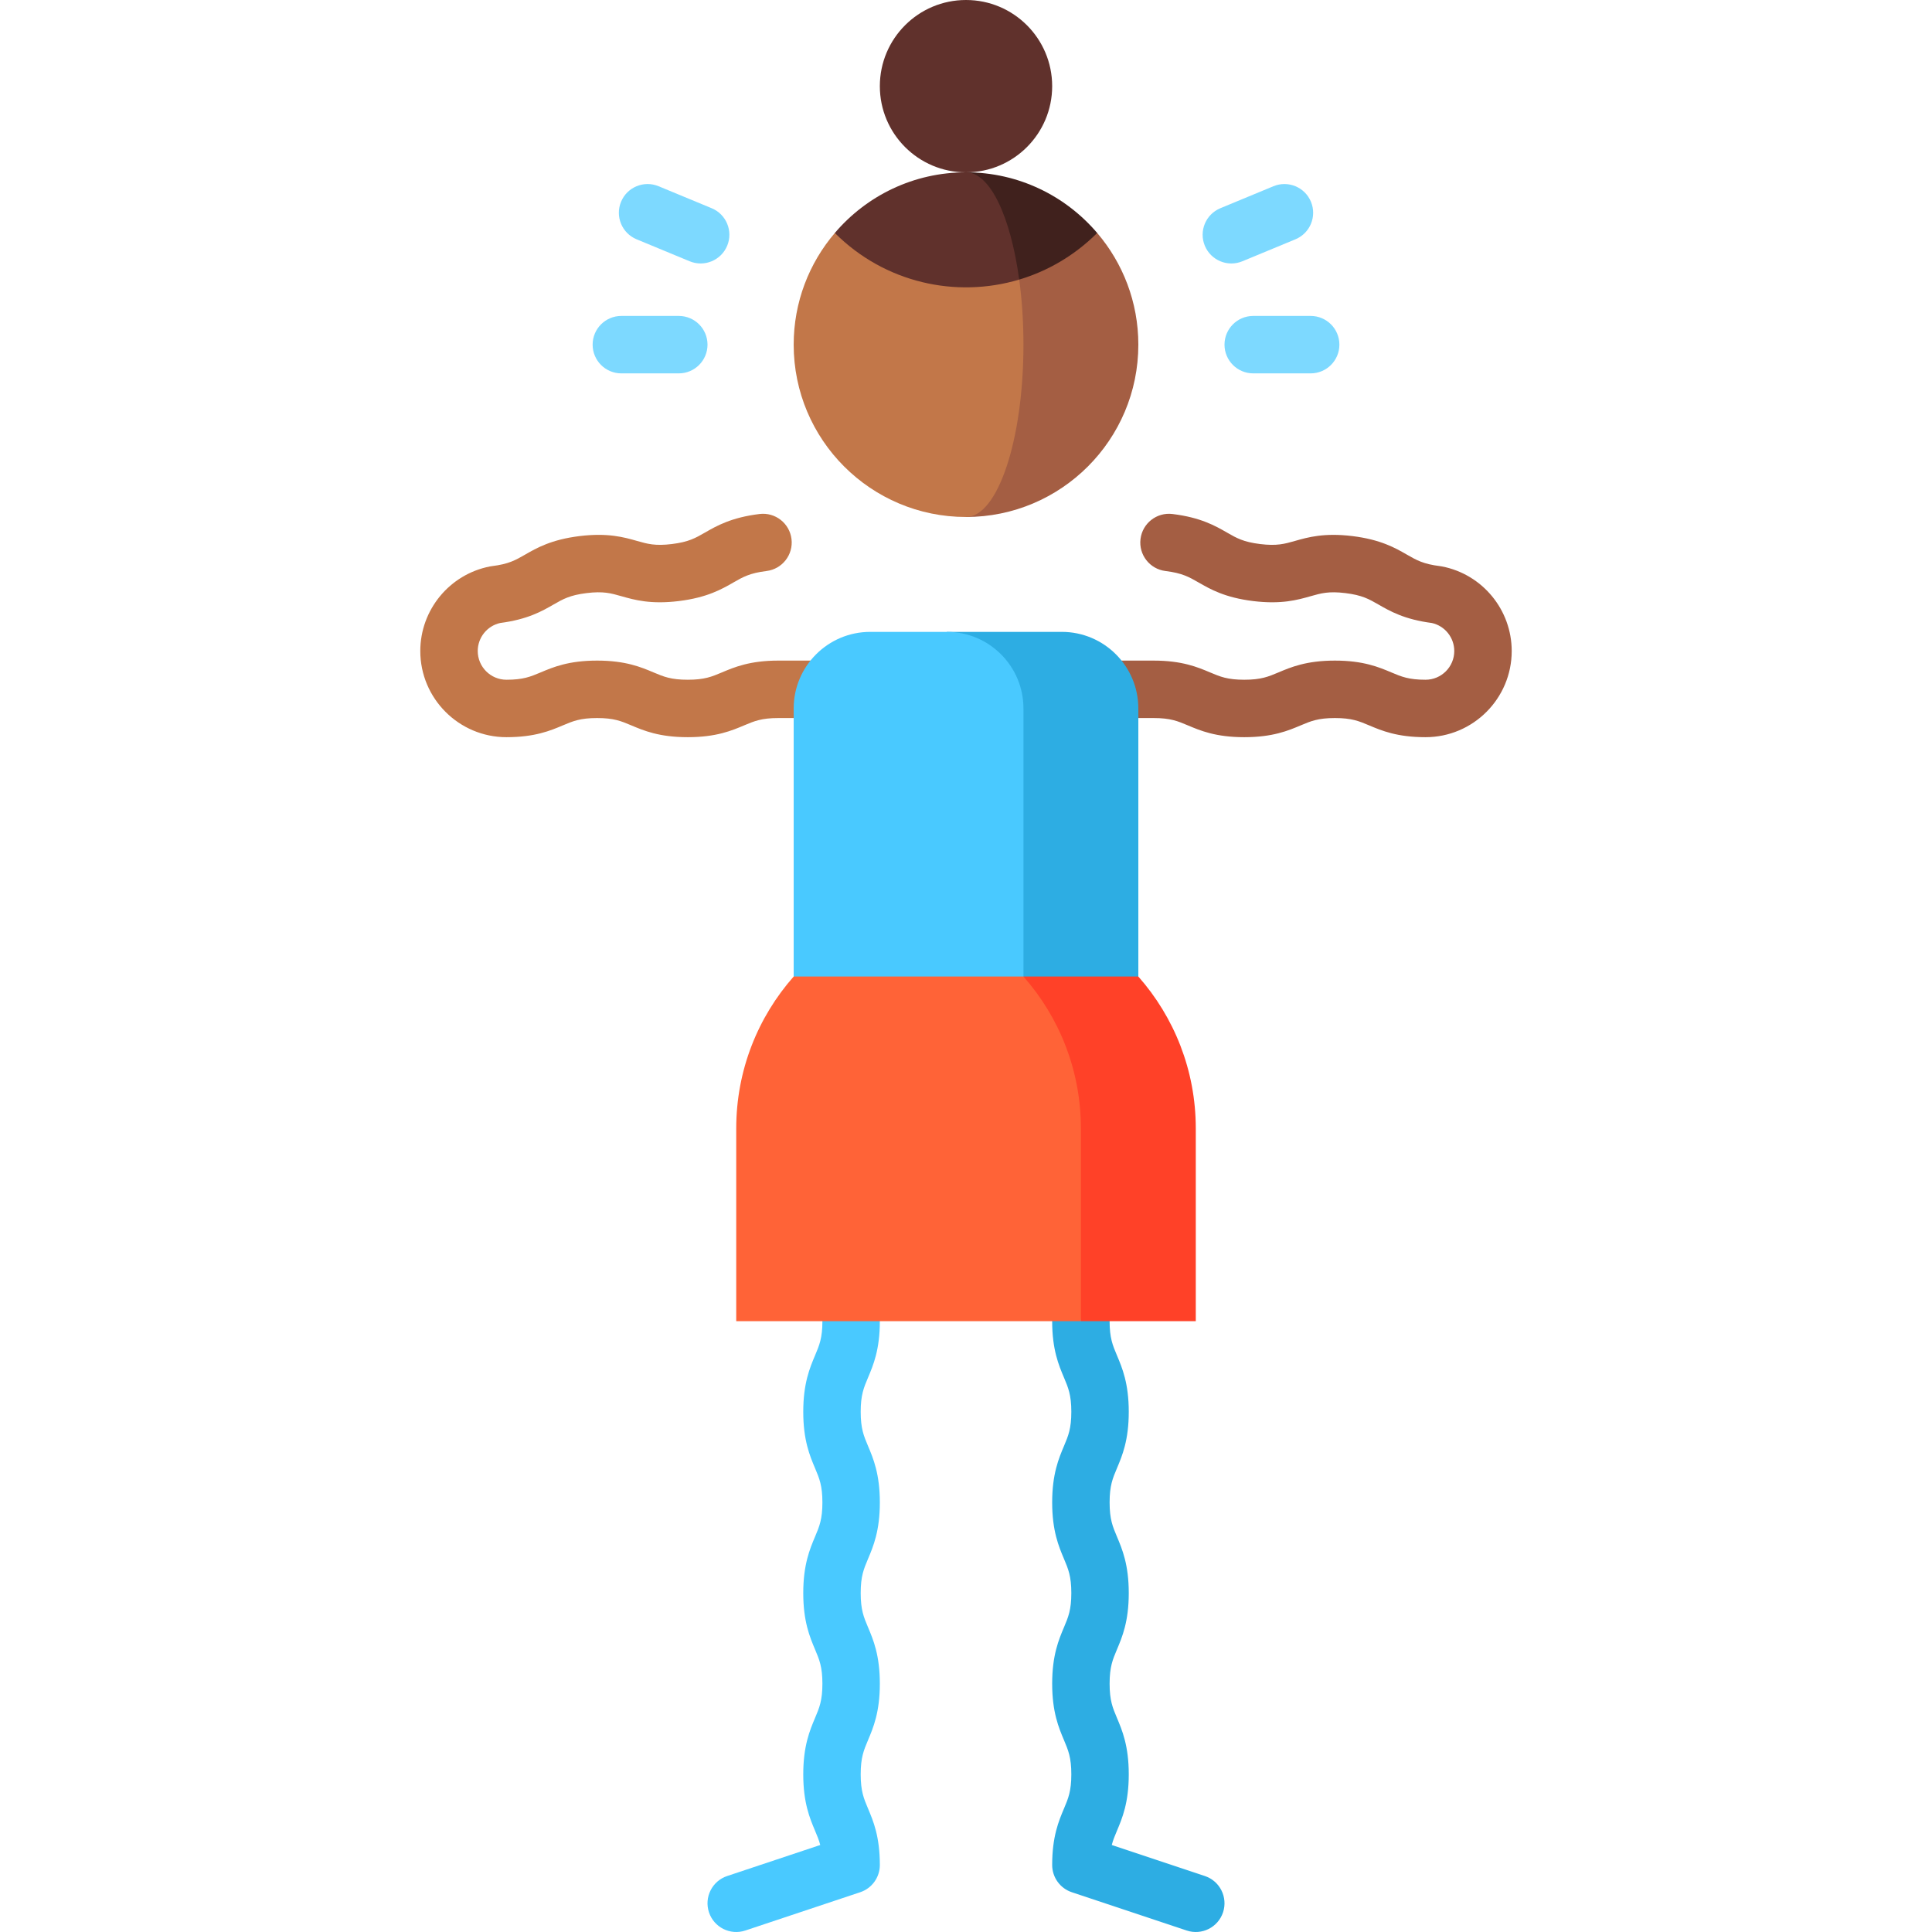 <?xml version="1.0" encoding="iso-8859-1"?>
<!-- Generator: Adobe Illustrator 19.0.0, SVG Export Plug-In . SVG Version: 6.00 Build 0)  -->
<svg version="1.1" id="Capa_1" xmlns="http://www.w3.org/2000/svg" xmlns:xlink="http://www.w3.org/1999/xlink" x="0px" y="0px"
	 viewBox="0 0 512 512" style="enable-background:new 0 0 512 512;" xml:space="preserve">
<path style="fill:#A45E43;" d="M382.156,150.115c-0.173-0.034-0.347-0.062-0.523-0.083c-4.43-0.544-6.239-1.585-8.745-3.025
	c-3.114-1.79-6.988-4.019-14.479-4.938c-7.493-0.917-11.79,0.305-15.244,1.29c-2.78,0.792-4.788,1.362-9.218,0.82
	c-4.429-0.543-6.238-1.584-8.743-3.024c-3.113-1.79-6.986-4.019-14.477-4.938c-4.174-0.515-7.971,2.455-8.482,6.627
	c-0.513,4.172,2.454,7.971,6.627,8.482c4.429,0.544,6.237,1.585,8.742,3.024c3.113,1.791,6.987,4.019,14.478,4.938
	c7.491,0.92,11.79-0.305,15.244-1.29c2.779-0.791,4.786-1.364,9.217-0.82c4.43,0.544,6.239,1.585,8.744,3.024
	c3.069,1.765,6.878,3.955,14.16,4.899c3.453,0.769,5.938,3.86,5.938,7.426c0,4.197-3.414,7.611-7.612,7.611
	c-4.462,0-6.386-0.813-9.047-1.936c-3.307-1.398-7.425-3.138-14.971-3.138c-7.548,0-11.665,1.739-14.973,3.137
	c-2.662,1.124-4.585,1.937-9.049,1.937c-4.463,0-6.387-0.813-9.049-1.937c-3.308-1.397-7.426-3.137-14.973-3.137h-49.72v15.223
	h49.723c4.463,0,6.387,0.813,9.049,1.937c3.309,1.397,7.426,3.137,14.972,3.137c7.547,0,11.665-1.739,14.972-3.137
	c2.662-1.124,4.585-1.937,9.049-1.937c4.462,0,6.386,0.813,9.047,1.936c3.308,1.398,7.425,3.138,14.971,3.138
	c12.591,0,22.834-10.244,22.834-22.834C400.62,161.616,392.856,152.191,382.156,150.115z"/>
<path style="fill:#C27749;" d="M206.279,175.064c-7.548,0-11.665,1.739-14.973,3.137c-2.662,1.124-4.585,1.937-9.049,1.937
	s-6.387-0.813-9.049-1.937c-3.308-1.397-7.426-3.137-14.973-3.137c-7.547,0-11.664,1.739-14.971,3.138
	c-2.662,1.123-4.584,1.936-9.047,1.936c-4.197,0-7.611-3.414-7.611-7.612c0-3.567,2.484-6.658,5.938-7.426
	c7.283-0.944,11.091-3.134,14.16-4.899c2.505-1.44,4.314-2.48,8.744-3.024c4.427-0.546,6.437,0.026,9.217,0.82
	c3.455,0.984,7.755,2.211,15.243,1.29c7.491-0.919,11.365-3.148,14.479-4.938c2.505-1.44,4.313-2.48,8.742-3.024
	c4.172-0.513,7.14-4.31,6.627-8.482c-0.513-4.172-4.31-7.143-8.482-6.627c-7.49,0.919-11.364,3.149-14.477,4.938
	c-2.505,1.441-4.314,2.481-8.744,3.024c-4.429,0.545-6.438-0.028-9.217-0.82c-3.454-0.984-7.754-2.209-15.244-1.29
	c-7.491,0.919-11.365,3.149-14.479,4.938c-2.505,1.441-4.314,2.481-8.745,3.025c-0.175,0.021-0.349,0.05-0.523,0.083
	c-10.699,2.076-18.464,11.501-18.464,22.412c0,12.59,10.243,22.835,22.834,22.835c7.547,0,11.664-1.739,14.971-3.138
	c2.661-1.123,4.584-1.936,9.047-1.936c4.463,0,6.387,0.813,9.049,1.937c3.308,1.397,7.426,3.137,14.972,3.137
	c7.547,0,11.665-1.739,14.972-3.137c2.662-1.124,4.585-1.937,9.049-1.937h49.723v-15.223h-49.719V175.064z"/>
<path style="fill:#49C9FF;" d="M233.168,350.128v-51.083h-15.223v51.083c0,4.461-0.812,6.384-1.937,9.046
	c-1.397,3.307-3.137,7.424-3.137,14.971c0,7.547,1.739,11.663,3.137,14.97c1.124,2.661,1.937,4.584,1.937,9.047
	s-0.813,6.386-1.937,9.047c-1.397,3.307-3.137,7.424-3.137,14.97s1.739,11.663,3.137,14.971c1.124,2.661,1.937,4.584,1.937,9.047
	c0,4.463-0.813,6.387-1.937,9.049c-1.397,3.308-3.137,7.426-3.137,14.973s1.739,11.664,3.137,14.972
	c0.549,1.298,1.023,2.422,1.365,3.751l-24.671,8.224c-3.987,1.329-6.139,5.641-4.814,9.627c1.329,3.988,5.641,6.144,9.628,4.815
	l30.446-10.149c3.11-1.035,5.205-3.944,5.205-7.22c0-7.548-1.739-11.665-3.137-14.973c-1.124-2.662-1.937-4.585-1.937-9.048
	c0-4.463,0.813-6.387,1.937-9.049c1.397-3.308,3.137-7.426,3.137-14.973c0-7.547-1.739-11.663-3.137-14.971
	c-1.124-2.661-1.937-4.584-1.937-9.047c0-4.461,0.812-6.385,1.937-9.046c1.397-3.307,3.137-7.424,3.137-14.971
	s-1.739-11.664-3.137-14.971c-1.124-2.661-1.937-4.584-1.937-9.046c0-4.462,0.813-6.386,1.937-9.047
	C231.428,361.791,233.168,357.674,233.168,350.128z"/>
<path style="fill:#2DADE3;" d="M278.836,350.128v-51.083h15.223v51.083c0,4.461,0.812,6.384,1.937,9.046
	c1.397,3.307,3.137,7.424,3.137,14.971c0,7.547-1.739,11.663-3.137,14.97c-1.124,2.661-1.937,4.584-1.937,9.047
	s0.813,6.386,1.937,9.047c1.397,3.307,3.137,7.424,3.137,14.97s-1.739,11.663-3.137,14.971c-1.124,2.661-1.937,4.584-1.937,9.047
	c0,4.463,0.813,6.387,1.937,9.049c1.397,3.308,3.137,7.426,3.137,14.973s-1.739,11.664-3.137,14.972
	c-0.549,1.298-1.023,2.422-1.365,3.751l24.671,8.224c3.987,1.329,6.139,5.641,4.814,9.627c-1.329,3.988-5.641,6.144-9.628,4.815
	l-30.446-10.149c-3.11-1.035-5.205-3.944-5.205-7.22c0-7.548,1.739-11.665,3.137-14.973c1.124-2.662,1.937-4.585,1.937-9.048
	c0-4.463-0.813-6.387-1.937-9.049c-1.397-3.308-3.137-7.426-3.137-14.973c0-7.547,1.739-11.663,3.137-14.971
	c1.124-2.661,1.937-4.584,1.937-9.047c0-4.461-0.812-6.385-1.937-9.046c-1.397-3.307-3.137-7.424-3.137-14.971
	s1.739-11.664,3.137-14.971c1.124-2.661,1.937-4.584,1.937-9.046c0-4.462-0.813-6.386-1.937-9.047
	C280.576,361.791,278.836,357.674,278.836,350.128z"/>
<circle style="fill:#60312C;" cx="256.002" cy="22.834" r="22.834"/>
<path style="fill:#A45E43;" d="M290.766,61.739c0.01-0.01-34.764-0.005-34.764-0.005v75.273c25.219,0,45.669-20.45,45.669-45.669
	C301.671,80.053,297.566,69.706,290.766,61.739z"/>
<path style="fill:#C27749;" d="M270.099,74.095l-48.861-12.356c-6.8,7.967-10.905,18.313-10.905,29.599
	c0,25.219,20.45,45.669,45.669,45.669c8.403,0,15.223-20.45,15.223-45.669C271.225,85.239,270.829,79.413,270.099,74.095z"/>
<path style="fill:#40211D;" d="M256.002,45.669l14.096,28.426c7.561-2.263,14.69-6.389,20.668-12.356
	C282.394,51.905,269.926,45.669,256.002,45.669z"/>
<path style="fill:#60312C;" d="M256.002,45.669c-13.924,0-26.392,6.236-34.764,16.07c13.234,13.234,32.115,17.359,48.861,12.356
	C267.835,57.421,262.375,45.669,256.002,45.669z"/>
<path style="fill:#2DADE3;" d="M281.374,167.453h-30.446v121.784h50.743V187.75C301.671,176.54,292.584,167.453,281.374,167.453z"/>
<path style="fill:#49C9FF;" d="M250.928,167.453H230.63c-11.21,0-20.297,9.087-20.297,20.297v101.487h60.892V187.75
	C271.225,176.54,262.138,167.453,250.928,167.453z"/>
<path style="fill:#FF4128;" d="M301.671,258.791h-30.446l15.223,91.338h30.446v-51.083
	C316.894,283.608,311.139,269.523,301.671,258.791z"/>
<path style="fill:#FF6337;" d="M271.225,258.791h-60.892c-9.468,10.732-15.223,24.818-15.223,40.255v51.083h91.338v-51.083
	C286.448,283.608,280.693,269.523,271.225,258.791z"/>
<g>
	<path style="fill:#7DD9FF;" d="M182.768,69.241l-14.064-5.825c-3.884-1.609-5.728-6.061-4.119-9.945
		c1.609-3.884,6.061-5.728,9.945-4.119l14.064,5.825c3.884,1.609,5.728,6.061,4.119,9.945
		C191.104,69.006,186.652,70.85,182.768,69.241z"/>
	<path style="fill:#7DD9FF;" d="M329.236,69.243l14.064-5.825c3.884-1.609,5.728-6.061,4.119-9.945s-6.061-5.728-9.945-4.119
		l-14.064,5.825c-3.884,1.609-5.728,6.061-4.119,9.945C320.9,69.008,325.352,70.852,329.236,69.243z"/>
	<path style="fill:#7DD9FF;" d="M179.887,98.949h-15.223c-4.204,0-7.611-3.407-7.611-7.611s3.408-7.611,7.611-7.611h15.223
		c4.204,0,7.611,3.407,7.611,7.611S184.091,98.949,179.887,98.949z"/>
	<path style="fill:#7DD9FF;" d="M347.34,98.949h-15.223c-4.204,0-7.611-3.407-7.611-7.611s3.408-7.611,7.611-7.611h15.223
		c4.204,0,7.612,3.407,7.612,7.611S351.544,98.949,347.34,98.949z"/>
</g>
<g>
</g>
<g>
</g>
<g>
</g>
<g>
</g>
<g>
</g>
<g>
</g>
<g>
</g>
<g>
</g>
<g>
</g>
<g>
</g>
<g>
</g>
<g>
</g>
<g>
</g>
<g>
</g>
<g>
</g>
</svg>
